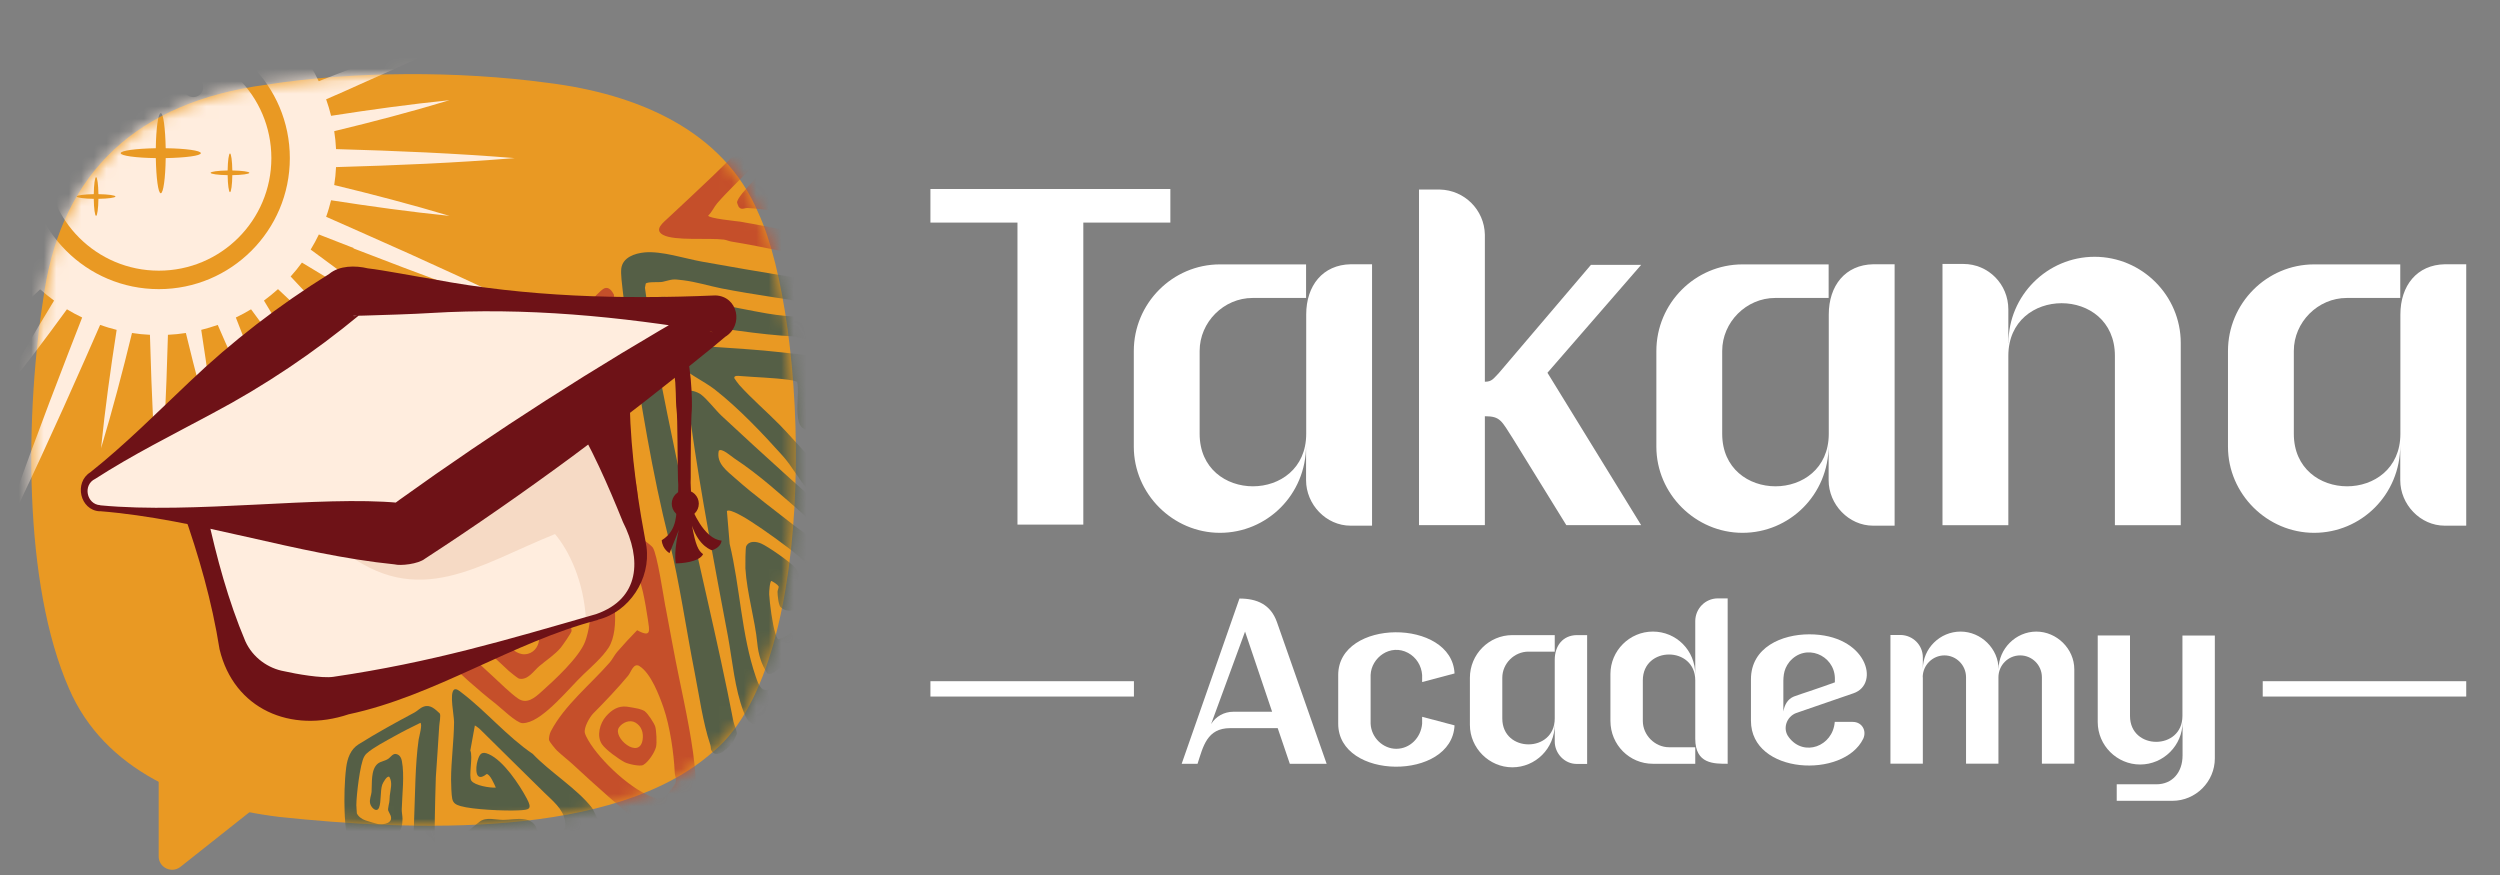 <svg width="200" height="70" viewBox="0 0 200 70" fill="none" xmlns="http://www.w3.org/2000/svg">
<rect x="0" y="0" width="200" height="70" fill="#808080" stroke="none"/>
<g clip-path="url(#clip0_186_9048)">
<path d="M57.071 60.117C49.17 67.175 32.858 66.467 22.344 65.353C15.203 64.479 8.343 61.616 5.522 55.09C1.837 46.689 1.972 33.094 3.565 23.215C5.064 13.815 10.914 8.163 21.293 6.778C28.278 5.685 36.668 5.664 43.778 6.622C50.981 7.507 57.872 10.422 60.662 17.021C64.68 25.672 65.711 52.758 57.175 60.034L57.071 60.128V60.117Z" fill="#E99923"/>
<mask id="mask0_186_9048" style="mask-type:luminance" maskUnits="userSpaceOnUse" x="2" y="5" width="62" height="62">
<path d="M57.072 60.121C49.171 67.179 32.859 66.471 22.345 65.357C15.204 64.483 8.344 61.62 5.523 55.093C1.838 46.693 1.973 33.098 3.566 23.219C5.065 13.819 10.915 8.167 21.294 6.782C28.279 5.689 36.669 5.668 43.779 6.626C50.982 7.511 57.873 10.425 60.663 17.025C64.681 25.676 65.712 52.762 57.176 60.038L57.072 60.132V60.121Z" fill="white"/>
</mask>
<g mask="url(#mask0_186_9048)">
<path d="M28.277 19.872C33.607 21.933 38.968 23.942 44.392 25.774C39.26 23.235 34.055 20.861 28.819 18.55C27.913 18.144 26.997 17.749 26.091 17.343C26.248 16.916 26.372 16.468 26.487 16.021C29.631 16.51 32.785 16.947 35.96 17.27C32.899 16.354 29.828 15.552 26.737 14.803C26.81 14.334 26.862 13.855 26.883 13.366C26.903 13.366 26.924 13.366 26.945 13.366C31.692 13.231 36.428 13.033 41.175 12.648C36.428 12.263 31.692 12.065 26.945 11.93C26.924 11.93 26.903 11.93 26.883 11.93C26.862 11.44 26.81 10.962 26.737 10.493C29.828 9.744 32.91 8.942 35.96 8.016C32.785 8.338 29.631 8.776 26.487 9.265C26.372 8.817 26.248 8.38 26.091 7.943C27.008 7.547 27.913 7.152 28.819 6.735C34.044 4.424 39.249 2.051 44.392 -0.489C38.968 1.343 33.607 3.352 28.277 5.413C27.351 5.767 26.425 6.131 25.498 6.496C25.3 6.079 25.082 5.673 24.842 5.278C27.413 3.404 29.943 1.489 32.42 -0.531C29.61 0.979 26.862 2.592 24.145 4.247C23.864 3.862 23.552 3.487 23.229 3.123C23.239 3.113 23.26 3.092 23.27 3.081C26.529 -0.364 29.745 -3.862 32.827 -7.484C29.204 -4.403 25.706 -1.186 22.261 2.072C22.25 2.082 22.23 2.103 22.219 2.113C21.865 1.791 21.49 1.489 21.105 1.208C22.76 -1.509 24.374 -4.257 25.883 -7.068C23.864 -4.601 21.938 -2.061 20.064 0.51C19.669 0.271 19.273 0.052 18.857 -0.146C19.221 -1.072 19.585 -1.998 19.939 -2.925C22 -8.255 24.009 -13.616 25.842 -19.039C23.302 -13.907 20.928 -8.702 18.617 -3.466C18.211 -2.561 17.816 -1.645 17.41 -0.739C16.983 -0.895 16.535 -1.02 16.088 -1.134C16.577 -4.278 17.014 -7.432 17.337 -10.607C16.421 -7.547 15.619 -4.476 14.87 -1.384C14.401 -1.457 13.922 -1.509 13.433 -1.53C13.433 -1.551 13.433 -1.572 13.433 -1.592C13.298 -6.339 13.1 -11.076 12.715 -15.822C12.33 -11.076 12.132 -6.339 11.997 -1.592C11.997 -1.572 11.997 -1.551 11.997 -1.53C11.508 -1.509 11.029 -1.457 10.56 -1.384C9.811 -4.476 9.009 -7.557 8.093 -10.607C8.416 -7.432 8.853 -4.278 9.342 -1.134C8.895 -1.02 8.447 -0.895 8.02 -0.739C7.625 -1.655 7.229 -2.561 6.823 -3.466C4.512 -8.692 2.139 -13.897 -0.401 -19.039C1.431 -13.616 3.44 -8.255 5.501 -2.925C5.855 -1.998 6.219 -1.072 6.584 -0.146C6.167 0.052 5.761 0.271 5.366 0.51C3.492 -2.061 1.566 -4.59 -0.453 -7.068C1.056 -4.257 2.67 -1.509 4.325 1.208C3.94 1.489 3.565 1.791 3.211 2.113C3.201 2.103 3.18 2.082 3.169 2.072C-0.276 -1.186 -3.774 -4.403 -7.396 -7.484C-4.315 -3.862 -1.099 -0.364 2.16 3.081C2.17 3.092 2.191 3.113 2.201 3.123C1.879 3.477 1.577 3.852 1.296 4.237C-1.421 2.582 -4.169 0.968 -6.98 -0.541C-4.513 1.478 -1.973 3.394 0.598 5.268C0.359 5.663 0.14 6.069 -0.058 6.485C-0.984 6.121 -1.911 5.757 -2.837 5.403C-8.167 3.342 -13.528 1.333 -18.951 -0.499C-13.819 2.041 -8.614 4.414 -3.378 6.725C-2.473 7.131 -1.557 7.526 -0.651 7.922C-0.807 8.349 -0.932 8.796 -1.047 9.244C-4.19 8.755 -7.344 8.318 -10.519 7.995C-7.459 8.911 -4.388 9.723 -1.296 10.472C-1.369 10.941 -1.421 11.42 -1.442 11.909C-1.463 11.909 -1.484 11.909 -1.505 11.909C-6.251 12.044 -10.988 12.242 -15.735 12.627C-10.988 13.012 -6.251 13.21 -1.505 13.345C-1.484 13.345 -1.463 13.345 -1.442 13.345C-1.421 13.835 -1.369 14.313 -1.296 14.782C-4.388 15.531 -7.469 16.333 -10.519 17.249C-7.344 16.926 -4.19 16.489 -1.047 16C-0.932 16.448 -0.807 16.895 -0.651 17.322C-1.567 17.718 -2.473 18.113 -3.378 18.519C-8.604 20.83 -13.809 23.203 -18.951 25.743C-13.528 23.911 -8.167 21.902 -2.837 19.841C-1.911 19.487 -0.984 19.123 -0.058 18.758C0.14 19.175 0.359 19.581 0.598 19.976C-1.973 21.85 -4.503 23.776 -6.98 25.795C-4.169 24.286 -1.421 22.672 1.296 21.017C1.577 21.402 1.879 21.777 2.201 22.131C2.191 22.142 2.17 22.162 2.16 22.173C-1.099 25.618 -4.315 29.116 -7.396 32.739C-3.774 29.657 -0.276 26.441 3.169 23.183C3.18 23.172 3.201 23.151 3.211 23.141C3.565 23.464 3.94 23.765 4.325 24.047C2.67 26.764 1.056 29.512 -0.453 32.322C1.566 29.855 3.482 27.315 5.355 24.744C5.751 24.983 6.157 25.202 6.573 25.4C6.209 26.326 5.845 27.253 5.491 28.179C3.43 33.509 1.421 38.87 -0.412 44.293C2.128 39.161 4.502 33.956 6.813 28.721C7.219 27.815 7.614 26.899 8.01 25.993C8.437 26.149 8.884 26.274 9.332 26.389C8.843 29.532 8.405 32.687 8.083 35.861C8.999 32.801 9.811 29.73 10.56 26.639C11.029 26.711 11.508 26.764 11.997 26.784C11.997 26.805 11.997 26.826 11.997 26.847C12.132 31.593 12.33 36.33 12.715 41.077C13.1 36.33 13.298 31.593 13.433 26.847C13.433 26.826 13.433 26.805 13.433 26.784C13.922 26.764 14.391 26.711 14.87 26.639C15.619 29.73 16.421 32.812 17.347 35.861C17.025 32.687 16.587 29.532 16.098 26.389C16.546 26.274 16.983 26.149 17.42 25.993C17.816 26.909 18.211 27.815 18.628 28.721C20.939 33.946 23.312 39.151 25.852 44.293C24.02 38.87 22.011 33.509 19.95 28.179C19.596 27.253 19.232 26.326 18.867 25.4C19.284 25.202 19.689 24.983 20.085 24.744C21.959 27.315 23.874 29.845 25.894 32.322C24.384 29.512 22.771 26.764 21.116 24.047C21.501 23.765 21.875 23.453 22.24 23.131C22.25 23.141 22.271 23.162 22.282 23.172C25.727 26.43 29.225 29.647 32.847 32.728C29.766 29.106 26.549 25.608 23.291 22.162C23.281 22.152 23.26 22.131 23.25 22.121C23.572 21.767 23.874 21.392 24.155 21.007C26.872 22.662 29.62 24.276 32.431 25.785C29.964 23.765 27.424 21.84 24.853 19.966C25.092 19.57 25.311 19.175 25.509 18.758C26.435 19.123 27.361 19.487 28.288 19.841L28.277 19.872ZM12.705 23.131C6.917 23.131 2.222 18.436 2.222 12.648C2.222 6.86 6.917 2.165 12.705 2.165C18.492 2.165 23.187 6.86 23.187 12.648C23.187 18.436 18.492 23.131 12.705 23.131Z" fill="#FFEDDE"/>
<path d="M12.705 3.645C7.729 3.645 3.7 7.673 3.7 12.649C3.7 17.625 7.729 21.653 12.705 21.653C17.68 21.653 21.709 17.625 21.709 12.649C21.709 7.673 17.68 3.645 12.705 3.645ZM12.829 5.206C13.1 5.206 13.319 5.425 13.319 5.695C13.319 5.966 13.1 6.184 12.829 6.184C12.559 6.184 12.34 5.966 12.34 5.695C12.34 5.425 12.559 5.206 12.829 5.206ZM7.687 8.079C7.958 8.079 8.176 8.298 8.176 8.568C8.176 8.839 7.958 9.058 7.687 9.058C7.416 9.058 7.198 8.839 7.198 8.568C7.198 8.298 7.416 8.079 7.687 8.079ZM7.874 15.907C7.864 16.677 7.781 17.271 7.687 17.271C7.593 17.271 7.51 16.677 7.5 15.907C6.729 15.897 6.136 15.813 6.136 15.72C6.136 15.626 6.729 15.543 7.5 15.532C7.51 14.762 7.593 14.169 7.687 14.169C7.781 14.169 7.864 14.762 7.874 15.532C8.645 15.543 9.238 15.626 9.238 15.72C9.238 15.813 8.645 15.897 7.874 15.907ZM13.256 12.649C13.235 14.231 13.069 15.46 12.861 15.46C12.652 15.46 12.496 14.231 12.465 12.649C10.883 12.628 9.655 12.461 9.655 12.253C9.655 12.045 10.883 11.889 12.465 11.858C12.486 10.275 12.652 9.047 12.861 9.047C13.069 9.047 13.225 10.275 13.256 11.858C14.838 11.879 16.067 12.045 16.067 12.253C16.067 12.461 14.838 12.618 13.256 12.649ZM15.463 7.767C15.026 7.767 14.672 7.413 14.672 6.976C14.672 6.538 15.026 6.184 15.463 6.184C15.9 6.184 16.254 6.538 16.254 6.976C16.254 7.413 15.9 7.767 15.463 7.767ZM18.586 14.013C18.576 14.783 18.492 15.376 18.399 15.376C18.305 15.376 18.222 14.783 18.211 14.013C17.441 14.002 16.848 13.919 16.848 13.825C16.848 13.732 17.441 13.648 18.211 13.638C18.222 12.867 18.305 12.274 18.399 12.274C18.492 12.274 18.576 12.867 18.586 13.638C19.356 13.648 19.95 13.732 19.95 13.825C19.95 13.919 19.356 14.002 18.586 14.013Z" fill="#FFEDDE"/>
<path d="M53.24 48.545C53.605 50.44 53.938 52.376 54.333 54.25C54.802 56.519 55.51 59.788 55.635 62.057C55.656 62.421 55.614 62.973 55.385 63.264C54.75 64.097 53.719 65.253 52.918 65.867C52.449 66.231 52.22 66.585 51.606 66.127C49.587 64.607 47.713 62.89 45.85 61.172C45.444 60.797 44.965 60.433 44.559 60.048C44.423 59.913 43.986 59.382 43.934 59.236C43.882 59.069 43.976 58.684 44.059 58.518C45.163 56.404 47.234 54.77 48.785 52.99C48.983 52.761 49.17 52.386 49.368 52.157C49.878 51.564 50.43 50.971 50.971 50.419C52.137 51.044 51.96 50.461 51.825 49.524C51.731 48.878 51.575 47.973 51.429 47.338C51.346 46.984 50.95 45.558 50.752 45.37C50.326 44.985 47.807 45.058 47.13 45.016C42.425 44.694 37.73 44.194 33.025 44.017C32.754 44.007 31.609 43.975 31.432 44.038C31.078 44.152 30.516 44.579 30.526 44.985C30.526 45.308 31.182 46.047 31.422 46.307C33.941 49.014 36.7 51.616 39.427 54.104C39.989 54.624 40.843 55.468 41.446 55.884C42.144 56.363 42.779 55.822 43.299 55.353C44.351 54.416 46.328 52.594 46.807 51.335C47.057 50.679 47.484 48.878 46.953 48.327C46.797 48.16 45.433 48.129 45.111 48.077C42.727 47.764 40.353 47.296 37.959 47.046C37.595 47.005 36.668 46.88 36.366 46.911C35.856 46.953 35.586 47.348 35.96 47.744C36.127 47.921 36.335 47.993 36.502 48.16C37.813 49.409 39 50.627 40.52 51.616C41.072 51.97 41.509 52.49 42.237 52.303C42.82 52.147 43.143 51.595 43.133 51.012C43.112 50.523 42.81 50.346 42.414 50.096C41.529 49.534 40.447 49.367 39.489 49.034C39.083 48.899 38.428 48.514 38.615 48.004C38.709 47.754 39.26 47.598 39.51 47.619C40.124 47.681 41.061 48.108 41.665 48.275C42.342 48.462 43.362 48.431 44.09 48.722C44.611 48.93 45.777 49.888 45.725 50.481C45.714 50.627 44.996 51.647 44.861 51.814C44.403 52.365 43.695 52.824 43.154 53.282C42.716 53.646 42.227 54.447 41.529 54.291C41.425 54.27 40.811 53.771 40.697 53.667C38.438 51.522 36.023 49.451 33.972 47.119L32.66 45.828C32.463 45.172 33.181 44.87 33.702 44.714C35.606 44.694 37.449 45.152 39.302 45.443C41.519 45.787 43.747 45.964 45.954 46.307C46.464 46.39 48.098 46.599 48.431 46.817C49.118 47.286 49.139 48.097 49.191 48.857C49.254 49.784 49.191 51.033 48.681 51.824C48.192 52.574 47.328 53.334 46.672 53.958C45.569 54.999 43.559 57.539 42.102 57.82C41.998 57.841 41.873 57.862 41.769 57.851C41.28 57.799 40.114 56.665 39.656 56.3C36.668 53.969 34.108 51.241 31.432 48.535C30.433 47.525 29.444 46.463 28.455 45.37C28.122 44.995 27.549 44.714 27.383 44.298C27.758 43.496 29.017 42.185 29.923 42.102C31.88 42.206 33.837 42.154 35.794 42.247C40.416 42.466 45.079 42.768 49.722 42.83C50.19 43.059 51.002 42.924 51.429 43.163C51.585 43.247 52.127 43.663 52.22 43.798C52.574 44.308 53.074 47.671 53.23 48.524L53.24 48.545ZM51.169 53.292C50.68 52.99 50.492 53.76 50.253 54.052C49.441 55.03 48.358 56.175 47.463 57.071C47.161 57.383 46.703 58.195 46.786 58.622C46.828 58.809 46.963 59.048 47.057 59.215C48.015 60.87 50.586 63.285 52.439 63.858C52.793 63.962 53.043 63.899 53.313 63.629C53.459 63.483 53.948 62.848 54.021 62.681C54.177 62.338 53.99 62.13 53.98 61.807C53.907 60.246 53.594 58.101 53.084 56.623C52.741 55.634 52.064 53.844 51.158 53.292H51.169Z" fill="#C54F2A"/>
<path d="M72.301 1.931C72.207 4.794 72.113 7.677 71.759 10.519C71.374 13.6 70.854 16.754 70.479 19.867C70.448 20.127 70.271 21.158 70.135 21.293C70.01 21.418 69.771 21.501 69.584 21.48C68.564 21.262 67.533 21.106 66.502 20.908C63.858 20.387 61.183 19.763 58.518 19.326C58.31 19.294 58.102 19.19 57.914 19.169C56.686 19.013 53.948 19.294 53.032 18.784C52.293 18.368 53.063 17.806 53.49 17.4C55.812 15.224 58.196 13.069 60.298 10.727C62.974 7.74 65.774 4.815 68.48 1.837C69.323 0.911 70.354 -0.578 71.499 -1.129C71.645 -1.202 72.144 -1.213 72.249 -1.046C72.197 -0.64 72.436 -0.14 72.446 0.213C72.457 0.682 72.311 1.431 72.29 1.941L72.301 1.931ZM62.411 15.026C62.516 15.151 62.62 15.203 62.776 15.255C63.348 15.422 64.566 15.453 65.253 15.557C66.253 15.713 67.304 16.005 68.335 16.026C68.48 16.026 69.355 15.953 69.407 15.89C69.5 15.682 69.459 15.443 69.511 15.224C70.229 12.57 70.552 9.457 70.698 6.709C70.749 5.814 70.698 5.252 70.698 4.409C70.698 3.867 70.989 3.243 70.479 2.795C69.698 3.274 69.157 3.982 68.522 4.627C67.668 5.481 66.846 6.386 66.003 7.25C64.004 9.301 62.057 11.32 60.111 13.413C59.236 14.36 58.196 15.307 57.373 16.265C57.113 16.567 56.957 16.973 56.655 17.244C56.655 17.473 58.935 17.691 59.216 17.733C62.172 18.233 64.972 18.93 67.96 19.326C68.23 19.357 68.772 19.648 68.98 19.357C69.105 19.19 69.24 18.482 69.084 18.305C68.366 18.014 67.491 17.91 66.721 17.774C64.618 17.41 61.839 16.723 59.788 16.64C59.538 16.64 59.32 16.827 59.101 16.557C59.07 16.515 58.966 16.244 58.966 16.203C58.966 15.568 61.693 13.111 62.286 12.486C64.191 10.477 66.076 8.343 67.949 6.345C68.48 6.064 68.647 5.356 69.344 5.606C69.396 5.647 69.625 6.834 69.615 6.959C69.594 7.146 69.448 7.344 69.417 7.563C69.126 9.665 69.365 11.758 69.219 13.871C69.178 14.506 69.042 15.078 68.314 15.099C67.793 15.11 66.023 14.933 65.513 14.818C64.722 14.641 64.41 14.183 64.91 13.465C65.337 12.861 65.649 12.955 66.294 13.007C66.565 13.028 67.325 13.226 67.502 13.194C67.939 13.121 67.751 12.778 67.762 12.58C67.804 12.039 67.72 9.78 67.554 9.353C67.512 9.259 67.564 9.155 67.408 9.187C67.231 9.239 66.638 10.144 66.45 10.363C65.337 11.612 64.41 12.559 63.39 13.881C63.088 14.267 62.661 14.579 62.411 15.026Z" fill="#C54F2A"/>
<path d="M86.521 30.134L82.638 28.999C81.67 28.676 80.317 28.687 79.39 28.354C79.036 28.229 78.734 27.864 78.391 27.718C76.954 27.115 74.789 27.063 73.488 26.521C68.418 24.408 63.068 24.117 57.738 23.076C56.697 22.868 55.729 22.555 54.657 22.42C53.741 22.305 53.855 22.347 53.012 22.545C52.762 22.607 51.804 22.514 51.659 22.691L51.596 23.024C51.815 24.658 52.086 26.261 52.377 27.885C53.002 31.372 53.751 34.891 54.469 38.357C55.802 44.832 57.426 51.244 58.675 57.719C58.717 57.938 58.966 58.552 58.956 58.687C58.956 58.729 58.612 59.437 58.581 59.478C58.487 59.583 58.019 59.999 57.894 60.093C57.675 60.259 57.301 60.426 57.072 60.228C56.791 59.989 56.905 59.812 56.822 59.572C56.229 57.803 55.937 55.637 55.573 53.795C54.875 50.266 54.386 46.685 53.522 43.208C52.158 37.785 51.284 32.257 50.42 26.73C50.233 25.564 49.941 24.419 49.816 23.232C49.764 22.753 49.65 21.931 49.702 21.483C49.816 20.588 50.784 20.265 51.575 20.192C52.939 20.067 54.771 20.682 56.156 20.931C60.715 21.764 65.347 22.451 69.907 23.326C75.538 24.408 80.983 26.407 86.552 27.864C87.02 27.989 87.52 28.062 87.989 28.166C88.145 28.26 88.134 28.551 88.051 28.687C87.947 28.843 87.458 29.436 87.312 29.582C87.197 29.696 86.656 30.123 86.521 30.134Z" fill="#555F46"/>
<path d="M67.865 42.466C68.844 43.34 68.584 43.746 68.625 44.829C68.667 45.776 68.584 46.744 68.625 47.619C68.657 48.275 69.01 49.014 68.677 49.649C68.344 50.284 67.543 51.189 67.085 51.72C65.856 53.125 64.409 54.406 63.108 55.738C62.494 56.373 61.443 57.737 60.579 57.914C59.996 58.028 59.683 57.456 59.496 56.967C58.767 55.051 58.601 52.896 58.236 50.908C57.164 45.183 56.092 39.707 55.28 33.93C55.218 33.503 54.76 31.65 54.895 31.411C55.082 31.067 55.811 31.369 56.061 31.546C56.571 31.921 57.216 32.785 57.737 33.274C61.068 36.387 64.462 39.416 67.865 42.456V42.466ZM67.303 44.829C67.126 43.184 65.534 42.247 64.389 41.248C62.567 39.655 60.766 38 58.757 36.678C58.528 36.532 57.695 35.773 57.497 36.074C57.3 37.094 58.164 37.677 58.851 38.292C60.35 39.624 62.015 40.842 63.587 42.081C64.409 42.726 65.794 43.444 66.106 44.496C66.398 45.453 66.356 48.014 66.21 49.045C66.065 50.075 65.346 50.388 64.722 51.044C63.858 51.959 63.108 52.855 62.099 53.656C61.922 53.802 61.609 54 61.391 53.875C60.912 53.157 60.672 52.355 60.589 51.502C60.391 49.492 59.756 47.483 59.631 45.464C59.621 45.245 59.631 43.819 59.694 43.705C59.923 43.236 60.495 43.309 60.901 43.486C61.453 43.725 63.254 44.985 63.618 45.422C63.681 45.505 63.827 45.745 63.847 45.839C63.868 45.922 63.837 46.89 63.827 47.057C63.806 47.369 63.681 48.514 63.514 48.712C63.275 49.003 62.661 48.805 62.442 48.566C62.275 48.379 62.203 47.608 62.203 47.338C62.203 47.213 62.328 46.984 62.286 46.911C62.171 46.723 61.901 46.578 61.713 46.474C61.578 46.505 61.526 47.379 61.536 47.546C61.578 48.295 61.797 49.971 62.026 50.658C62.067 50.773 62.182 51.116 62.275 51.148C63.212 50.887 64.357 49.825 64.691 48.899C64.753 48.722 64.815 47.723 64.826 47.473C64.836 46.973 64.784 45.422 64.503 45.068C64.368 44.902 64.055 44.631 63.879 44.485C62.838 43.611 61.245 42.476 60.089 41.727C59.808 41.539 58.382 40.644 58.153 40.884L58.372 43.507C59.205 46.942 59.309 50.794 60.464 54.145C60.672 54.749 60.943 55.54 61.693 55.062C62.442 54.583 63.327 53.615 63.941 52.98C64.701 52.209 66.949 49.961 67.147 49.014C67.199 48.785 67.116 48.399 67.126 48.139C67.189 47.213 67.407 45.662 67.324 44.819L67.303 44.829Z" fill="#555F46"/>
<path d="M49.868 29.869C50.18 32.44 50.399 35.022 50.711 37.551C50.805 38.342 51.023 39.29 51.055 40.06C51.055 40.216 51.003 41.174 50.961 41.267C50.826 41.621 50.243 41.694 49.878 41.736C49.035 41.84 47.848 41.736 46.974 41.694C43.268 41.538 39.562 40.966 35.877 40.508C35.034 40.404 33.681 40.466 32.911 40.258C32.765 40.216 32.64 40.206 32.557 40.06C32.671 39.862 32.775 39.654 32.9 39.477C33.65 38.457 34.597 37.51 35.45 36.562C37.98 33.783 40.572 31.128 43.164 28.401C43.737 27.797 44.184 27.183 44.871 26.642C46.235 25.57 46.651 27.766 46.828 28.703C47.276 31.17 47.64 34.022 47.89 36.521C47.942 37.083 48.015 38.426 47.328 38.623C46.693 38.561 46.027 38.707 45.413 38.717C43.081 38.769 40.707 38.811 38.397 38.592C38.011 38.551 37.699 38.842 37.48 38.228C37.314 37.78 37.637 37.52 37.928 37.229C38.907 36.229 39.854 35.147 40.874 34.147C41.54 33.492 42.3 32.877 42.914 32.159C43.039 32.065 43.435 32.034 43.57 32.117C43.893 32.315 44.424 33.981 44.496 34.408C44.538 34.637 44.632 35.74 44.549 35.886C44.424 36.125 43.07 36.646 42.8 36.583C42.258 36.458 42.331 35.626 42.144 35.636C42.009 35.865 40.989 36.292 41.165 36.614C41.342 36.937 41.842 36.739 42.144 36.75C42.425 36.76 42.748 36.843 43.018 36.843C43.799 36.843 44.59 36.718 45.371 36.739C45.673 36.698 45.746 36.167 45.787 35.907C45.923 35.053 45.361 32.159 45.121 31.212C45.038 30.879 44.861 30.317 44.725 30.015C44.684 29.931 44.673 29.858 44.559 29.848C43.185 30.348 42.362 31.68 41.374 32.69C40.093 34.002 38.813 35.23 37.584 36.583C37.064 37.156 36.148 37.728 36.762 38.519C37.418 39.363 37.668 39.238 38.573 39.425C40.822 39.904 45.121 40.414 47.359 40.258C47.88 40.216 48.421 40.268 48.442 39.633C48.494 38.457 48.306 37.104 48.244 35.907C48.098 33.169 47.828 30.442 47.63 27.704C47.599 27.308 47.692 26.684 47.651 26.361C47.619 26.09 47.38 25.653 47.318 25.299C47.286 25.153 47.203 24.289 47.234 24.206C47.318 23.977 48.109 23.155 48.358 23.061C48.712 22.926 48.962 23.28 49.108 23.561C49.243 24.935 49.712 26.507 49.733 27.881C49.743 28.734 49.764 29.015 49.868 29.879V29.869Z" fill="#C54F2A"/>
<path d="M68.459 34.284C68.397 36.148 68.428 38.073 68.417 39.958C68.417 40.436 68.584 41.186 68.49 41.654C68.313 42.602 67.158 41.196 66.835 40.926C66.169 40.374 65.159 39.718 64.597 39.114C63.941 38.407 63.348 37.282 62.619 36.47C60.964 34.628 59.121 32.681 57.185 31.161C56.311 30.474 54.697 29.756 54.073 28.923C53.896 28.694 53.865 27.914 54.094 27.716C54.52 27.351 56.072 27.674 56.613 27.716C58.601 27.861 60.62 27.966 62.598 28.195C63.285 28.267 64.191 28.361 64.847 28.476C66.138 28.715 65.7 30.276 65.669 31.193C65.648 31.848 65.752 32.556 65.596 33.222C65.555 33.41 65.294 34.139 65.18 34.253C63.098 35.044 64.066 31.63 63.775 30.547C63.556 30.453 63.306 30.412 63.077 30.381C61.818 30.214 60.444 30.183 59.184 30.079C59.059 30.068 58.695 30.027 58.747 30.256C58.872 30.443 58.997 30.631 59.142 30.797C60.121 31.89 61.36 32.952 62.401 34.014C63.577 35.211 64.816 36.793 66.148 37.824C66.294 37.928 66.46 38.042 66.648 38.032C66.752 37.043 66.606 36.054 66.637 35.075C66.7 32.66 67.043 30.256 66.814 27.841C66.783 27.643 66.637 27.549 66.471 27.466C65.773 27.133 64.42 27.206 63.66 26.925C60.589 26.768 57.571 26.227 54.541 25.811C54.094 25.748 52.699 25.78 52.397 25.519C52.147 25.311 52.314 24.177 52.501 23.927C52.636 23.739 52.917 23.739 53.136 23.75C55.822 23.906 58.736 24.624 61.38 25.082C63.306 25.415 65.336 25.353 67.262 25.884C68.063 26.102 68.761 26.456 68.761 27.404C68.761 27.872 68.698 28.434 68.698 28.944C68.678 30.735 68.501 32.515 68.449 34.295L68.459 34.284Z" fill="#555F46"/>
<path d="M51.585 56.907C51.825 57.073 52.324 57.833 52.418 58.125C52.512 58.437 52.564 59.447 52.48 59.769C52.356 60.227 51.866 60.967 51.46 61.196C51.2 61.341 50.253 61.123 49.972 60.977C49.462 60.706 48.462 59.988 48.15 59.53C47.713 58.874 47.984 57.864 48.483 57.302C48.931 56.792 49.462 56.449 50.149 56.532C50.347 56.553 50.888 56.657 51.086 56.699C51.221 56.73 51.471 56.823 51.585 56.896V56.907ZM50.825 57.802C50.388 57.552 49.805 57.791 49.524 58.187C48.962 58.999 51.148 60.81 51.408 59.186C51.492 58.635 51.336 58.093 50.825 57.802Z" fill="#C54F2A"/>
<path d="M33.618 57.822C33.826 57.895 33.524 58.957 33.493 59.155C33.212 61.112 33.212 63.558 33.129 65.578C33.025 68.034 33.16 70.147 33.368 72.583C33.41 73.094 33.41 73.531 33.451 74.02C33.483 74.374 33.566 75.384 33.66 75.675C33.837 76.206 35.138 76.112 35.283 75.758C35.294 75.727 35.148 75.207 35.127 75.061C34.669 70.751 34.732 66.483 34.867 62.174C34.971 60.821 35.044 59.436 35.138 58.083C35.148 57.864 35.283 57.229 35.179 57.073C34.825 56.75 34.43 56.334 33.889 56.532C33.597 56.636 33.41 56.865 33.16 57C31.64 57.812 30.141 58.635 28.694 59.54C28.038 59.946 27.788 60.675 27.695 61.403C27.559 62.465 27.528 63.87 27.57 64.953C27.58 65.265 27.643 66.587 27.788 66.754C28.028 67.035 28.621 66.993 28.965 66.993C29.517 66.993 31.213 66.993 31.63 66.806C32.119 66.577 32.192 65.994 32.202 65.515C32.202 65.276 32.129 64.953 32.14 64.734C32.171 63.579 32.369 62.007 32.15 60.883C32.108 60.644 32.004 60.435 31.765 60.342C31.442 60.217 31.276 60.56 31.057 60.706C30.797 60.883 30.464 60.904 30.224 61.091C29.641 61.56 29.777 62.694 29.725 63.36C29.704 63.621 29.537 63.954 29.61 64.276C29.683 64.62 30.151 65.057 30.328 64.599C30.505 64.141 30.412 63.267 30.578 62.778C30.63 62.632 30.963 62.007 31.151 62.153C31.422 62.621 31.234 63.152 31.182 63.652C31.151 64.027 31.182 64.037 31.088 64.443C30.984 64.922 31.088 64.849 31.244 65.234C31.484 65.838 30.714 65.994 30.276 65.932C30.131 65.911 29.423 65.692 29.235 65.63C28.975 65.546 28.663 65.328 28.548 65.068C28.538 65.036 28.507 64.495 28.507 64.422C28.507 63.683 28.798 61.081 29.142 60.519C29.215 60.404 29.235 60.362 29.34 60.269C29.891 59.779 30.891 59.269 31.557 58.895C32.223 58.52 32.92 58.176 33.618 57.833V57.822Z" fill="#555F46"/>
<path d="M47.827 65.664C47.827 66.195 46.672 67.1 46.339 67.475C44.059 69.984 42.029 72.534 39.593 74.97C39.385 75.178 39.26 75.574 38.833 75.511C37.647 75.126 36.585 74.491 35.461 73.971C34.909 73.419 35.398 72.982 35.586 72.482C35.804 71.909 36.106 71.139 36.252 70.546C36.45 69.755 36.668 67.298 37.116 66.798C37.303 66.59 38.094 65.945 38.355 65.747C38.875 65.331 39.645 65.591 40.27 65.591C41.207 65.58 42.675 65.153 42.976 66.455C43.018 66.653 42.987 67.006 42.872 67.173C42.612 67.548 42.112 67.954 41.842 68.287C41.134 69.161 40.593 70.275 39.843 71.129C38.771 72.357 38.417 70.733 38.781 69.838C39.041 69.192 39.739 68.589 40.135 67.995C40.207 67.881 40.624 67.204 40.582 67.163C40.114 67.121 39.177 66.986 38.771 67.225C38.302 67.506 38.23 68.474 38.063 68.963C38.105 69.661 37.22 71.857 37.532 72.378C37.699 72.648 38.823 73.086 39.166 73.044C39.51 73.002 40.301 72.097 40.572 71.805C42.06 70.202 43.216 68.641 44.569 66.954C45.006 66.413 45.35 66.486 45.194 65.622C45.027 64.695 44.173 64.029 43.538 63.405C41.842 61.729 40.103 60.032 38.396 58.335C38.282 58.221 38.125 58.127 37.99 58.033L37.626 60.042C37.855 60.552 37.47 62.114 37.709 62.457C37.98 62.843 39.198 63.04 39.666 63.009C39.562 62.77 39.187 61.895 38.927 61.926C38.001 62.666 38.021 61.458 38.209 60.844C38.375 60.292 38.542 60.084 39.104 60.334C40.27 60.844 41.54 62.749 42.144 63.883C42.612 64.758 42.341 64.789 41.456 64.831C40.395 64.883 37.813 64.768 36.845 64.487C36.502 64.383 36.262 64.279 36.179 63.904C36.116 63.644 36.085 62.686 36.085 62.374C36.085 60.896 36.314 59.262 36.325 57.763C36.325 57.232 35.95 55.504 36.314 55.181C36.481 55.035 36.772 55.285 36.928 55.41C38.875 56.888 40.572 58.928 42.622 60.313C43.976 61.749 46.193 63.113 47.369 64.643C47.442 64.727 47.838 65.58 47.838 65.643L47.827 65.664Z" fill="#555F46"/>
</g>
<path d="M23.448 62.209L12.694 57.504V68.507C12.694 69.402 13.725 69.902 14.433 69.35L23.448 62.209Z" fill="#E99923"/>
<path d="M54.582 27.453C55.321 28.536 55.394 32.242 55.342 32.845C55.279 33.439 55.248 36.936 55.258 38.165C55.185 39.362 55.581 40.548 54.894 41.756C54.852 41.829 54.769 41.85 54.707 41.798C53.926 40.653 54.363 39.539 54.238 38.352C54.197 37.134 54.217 33.366 54.124 32.772C54.04 32.179 54.103 30.607 53.936 30.014C53.78 29.421 53.541 29.868 53.634 29.264C53.77 28.661 53.936 28.067 54.353 27.453C54.405 27.37 54.519 27.37 54.571 27.453H54.582Z" fill="#6E1217"/>
<path d="M15.74 41.381L48.021 32.392L50.411 40.977C51.5 44.888 49.214 48.939 45.303 50.028L28.726 54.644C23.963 55.97 19.027 53.184 17.7 48.421L15.737 41.371L15.74 41.381Z" fill="#FFEDDE"/>
<path d="M51.094 43.455L48.013 32.41L25.621 38.645C25.569 40.426 26.444 42.195 27.339 43.975C33.449 48.857 38.29 45.172 44.4 42.726C45.556 44.09 46.722 46.567 46.878 49.617L47.763 49.367C50.313 48.66 51.812 46.016 51.094 43.455Z" fill="#F6DAC5"/>
<path d="M47.825 49.597C40.986 51.377 34.834 55.666 27.891 57.144C23.279 58.695 18.709 56.738 17.564 51.939C16.95 48.077 15.909 44.475 14.629 40.843L15.503 40.541C26.85 35.981 38.467 32.046 50.407 29.309C50.23 33.337 50.626 37.407 51.292 41.342L51.718 43.736C52.072 46.318 50.334 48.962 47.836 49.576L47.825 49.597ZM47.69 49.129C51.209 47.9 51.344 44.736 49.834 41.759C48.627 38.771 47.346 35.836 45.66 33.056L48.658 34.753C40.622 37.157 32.523 39.343 24.247 40.791C21.479 41.248 18.689 41.654 15.961 42.237L16.576 41.155C17.325 44.6 18.262 48.067 19.625 51.294C20.229 52.637 21.489 53.48 22.728 53.698C23.685 53.917 25.746 54.281 26.663 54.146C34.522 52.991 40.466 51.211 47.69 49.129Z" fill="#6E1217"/>
<path d="M7.998 40.664C6.707 40.55 6.249 38.894 7.301 38.135L27.568 23.55C27.808 23.363 28.11 23.28 28.411 23.311L57.194 25.112C57.434 25.122 57.517 25.435 57.319 25.57L32.804 42.486C32.565 42.673 32.252 42.756 31.951 42.715L7.988 40.674L7.998 40.664Z" fill="#FFEDDE"/>
<path d="M7.977 40.904C6.395 40.821 5.906 38.603 7.228 37.781C10.018 35.564 12.537 33.024 15.129 30.577C18.574 27.288 22.311 24.425 26.33 21.917C27.152 21.23 28.432 21.23 29.432 21.469C30.587 21.594 33.492 22.156 34.689 22.343C42.121 23.749 49.678 23.957 57.225 23.634C59.037 23.686 59.526 26.028 58.017 26.945C57.809 27.101 57.215 27.631 56.996 27.798C49.637 33.804 41.965 39.519 34.002 44.693C33.46 45.13 32.034 45.276 31.576 45.151C23.623 44.349 15.93 41.528 7.977 40.893V40.904ZM8.019 40.425C15.462 41.143 25.643 39.634 31.909 40.227C31.732 40.248 31.566 40.3 31.41 40.394C31.295 40.467 31.326 40.446 31.41 40.394C31.514 40.31 31.836 40.081 31.94 39.998C39.633 34.471 47.649 29.339 55.883 24.644L56.268 24.425C56.32 24.394 56.424 24.332 56.434 24.332C55.435 25.04 56.08 26.58 57.048 26.57C49.564 25.31 42.048 24.581 34.47 25.04C33.231 25.123 30.317 25.216 29.109 25.248L28.235 25.268C28.36 25.331 28.713 25.237 28.786 25.175C25.133 28.194 21.198 30.848 16.971 33.086C13.817 34.783 10.611 36.376 7.613 38.312C6.603 38.791 6.926 40.352 8.019 40.415V40.425Z" fill="#6E1217"/>
<path d="M54.197 40.637C54.02 40.845 54.312 42.386 52.938 43.218C53 43.957 53.562 44.249 53.562 44.249L54.312 42.386C54.312 42.386 53.885 44.01 54.062 45.071C54.447 45.071 55.925 44.988 56.248 44.332C55.852 44.051 55.644 43.593 55.363 42.063C55.925 43.739 56.956 44.02 56.956 44.02C56.956 44.02 57.663 43.833 57.726 43.249C56.269 43.114 55.342 40.637 55.342 40.637H54.208H54.197Z" fill="#6E1217"/>
<path d="M54.823 41.38C55.421 41.38 55.905 40.895 55.905 40.297C55.905 39.7 55.421 39.215 54.823 39.215C54.225 39.215 53.74 39.7 53.74 40.297C53.74 40.895 54.225 41.38 54.823 41.38Z" fill="#6E1217"/>
<path d="M93.629 15.121V17.807H86.665V41.968H81.398V17.807H74.434V15.121H93.629Z" fill="white"/>
<path d="M109.754 42.054H108.047C106.079 42.054 104.486 40.346 104.486 38.421V35.62C104.486 39.597 101.343 42.626 97.595 42.626C93.848 42.626 90.704 39.524 90.704 35.735V28.084C90.704 24.264 93.806 21.151 97.595 21.151H104.486V23.837H100.208C97.897 23.837 95.971 25.773 95.971 28.073V34.704C95.971 40.305 104.497 40.305 104.497 34.704V25.159C104.497 22.848 105.819 21.182 108.057 21.141H109.764V42.043L109.754 42.054Z" fill="white"/>
<path d="M123.796 29.821L131.291 42.011H125.305L121.027 35.078C120.121 33.672 120.038 33.298 118.789 33.298V42.011H113.521V15.164H115.187C117.154 15.206 118.747 16.788 118.789 18.766V30.539C119.361 30.539 119.476 30.279 119.892 29.863L127.273 21.191H131.291L123.796 29.821Z" fill="white"/>
<path d="M151.558 42.054H149.851C147.884 42.054 146.291 40.346 146.291 38.421V35.62C146.291 39.597 143.147 42.626 139.4 42.626C135.653 42.626 132.509 39.524 132.509 35.735V28.084C132.509 24.264 135.611 21.151 139.4 21.151H146.291V23.837H142.013C139.702 23.837 137.776 25.773 137.776 28.073V34.704C137.776 40.305 146.302 40.305 146.302 34.704V25.159C146.302 22.848 147.624 21.182 149.862 21.141H151.569V42.043L151.558 42.054Z" fill="white"/>
<path d="M160.677 27.434C160.677 23.645 163.779 20.543 167.568 20.543C171.357 20.543 174.46 23.645 174.46 27.434V42.018H169.192V28.465C169.192 22.854 160.667 22.854 160.667 28.465V42.018H155.399V21.116H157.065C159.074 21.116 160.667 22.739 160.667 24.748V27.434H160.677Z" fill="white"/>
<path d="M197.288 42.054H195.581C193.613 42.054 192.021 40.346 192.021 38.421V35.62C192.021 39.597 188.877 42.626 185.129 42.626C181.382 42.626 178.238 39.524 178.238 35.735V28.084C178.238 24.264 181.34 21.151 185.129 21.151H192.021V23.837H187.742C185.431 23.837 183.506 25.773 183.506 28.073V34.704C183.506 40.305 192.031 40.305 192.031 34.704V25.159C192.031 22.848 193.353 21.182 195.591 21.141H197.298V42.043L197.288 42.054Z" fill="white"/>
<path d="M99.156 47.883C100.551 47.883 101.654 48.351 102.154 49.767C103.497 53.556 104.788 57.304 106.131 61.103H103.185L102.217 58.251H98.417C96.554 58.251 96.252 59.719 95.804 61.103H94.534L99.156 47.883ZM99.604 50.527L96.887 57.928C97.261 57.314 97.928 56.939 98.677 56.939H101.769L99.604 50.527Z" fill="white"/>
<path d="M113.771 57.906V57.343L116.363 58.03C116.155 62.486 107.057 62.434 107.057 57.895V54.002C107.057 49.474 116.155 49.453 116.363 53.877L113.771 54.564V54.002C113.719 53.252 113.302 52.586 112.647 52.232C111.231 51.472 109.701 52.607 109.649 54.002V57.895C109.701 59.03 110.658 59.904 111.699 59.904C112.803 59.904 113.677 59.009 113.771 57.895V57.906Z" fill="white"/>
<path d="M126.971 61.114H126.128C125.16 61.114 124.379 60.271 124.379 59.324V57.939C124.379 59.896 122.828 61.385 120.985 61.385C119.143 61.385 117.592 59.855 117.592 57.991V54.223C117.592 52.339 119.122 50.809 120.985 50.809H124.379V52.131H122.276C121.141 52.131 120.184 53.078 120.184 54.223V57.481C120.184 60.24 124.379 60.24 124.379 57.481V52.786C124.379 51.652 125.035 50.829 126.128 50.809H126.971V61.104V61.114Z" fill="white"/>
<path d="M138.213 61.102C137.11 61.102 135.621 61.123 135.621 59.103V54.429C135.621 51.671 131.426 51.671 131.426 54.429V57.677C131.426 58.812 132.394 59.78 133.529 59.78H135.621V61.102H132.228C130.364 61.102 128.834 59.592 128.834 57.667V53.919C128.834 52.056 130.364 50.526 132.228 50.526C134.091 50.526 135.621 52.014 135.621 53.971V49.662C135.642 48.673 136.423 47.892 137.391 47.871H138.213V61.091V61.102Z" fill="white"/>
<path d="M140.076 57.669V54.348C140.076 51.777 142.554 50.746 144.74 50.746C149.341 50.746 150.444 54.723 148.279 55.462L143.688 57.044C142.908 57.346 142.585 58.314 143.105 58.98C144.302 60.583 146.634 59.709 146.78 57.752H148.217C148.966 57.752 149.351 58.46 149.06 59.095C147.498 62.322 140.076 61.968 140.076 57.658V57.669ZM142.668 56.919C142.762 56.398 143.001 55.93 143.511 55.722C143.938 55.576 144.355 55.42 144.761 55.295C145.448 55.056 146.249 54.795 146.79 54.587V54.233C146.738 52.391 144.438 51.423 143.157 52.943C142.616 53.63 142.668 54.233 142.668 55.035V57.106V56.919Z" fill="white"/>
<path d="M153.827 54.181V53.525V61.093H151.235V50.798H152.058C153.026 50.819 153.827 51.599 153.827 52.589V53.525C153.827 51.87 155.201 50.527 156.846 50.527C158.491 50.527 159.886 51.901 159.886 53.546C159.886 51.901 161.27 50.527 162.905 50.527C164.539 50.527 165.944 51.901 165.944 53.546V61.093H163.352V54.181C163.352 53.213 162.571 52.432 161.614 52.432C160.656 52.432 159.875 53.213 159.875 54.181V61.093H157.283V54.181C157.283 53.213 156.503 52.432 155.555 52.432C154.608 52.432 153.817 53.213 153.817 54.181H153.827Z" fill="white"/>
<path d="M170.4 50.824V57.278C170.4 60.037 174.595 60.037 174.595 57.278V50.845H177.187V60.672C177.187 62.535 175.657 64.065 173.794 64.065H169.338V62.743H172.513C173.783 62.743 174.605 61.796 174.605 60.432V57.767C174.605 59.631 173.075 61.161 171.212 61.161C169.349 61.161 167.818 59.631 167.818 57.767V50.835H170.41L170.4 50.824Z" fill="white"/>
<path d="M90.714 54.496H74.434V55.724H90.714V54.496Z" fill="white"/>
<path d="M197.298 54.496H181.018V55.724H197.298V54.496Z" fill="white"/>
</g>
<defs>
<clipPath id="clip0_186_9048">
<rect width="200" height="69.153" fill="white" transform="translate(0 0.621)"/>
</clipPath>
</defs>
</svg>
